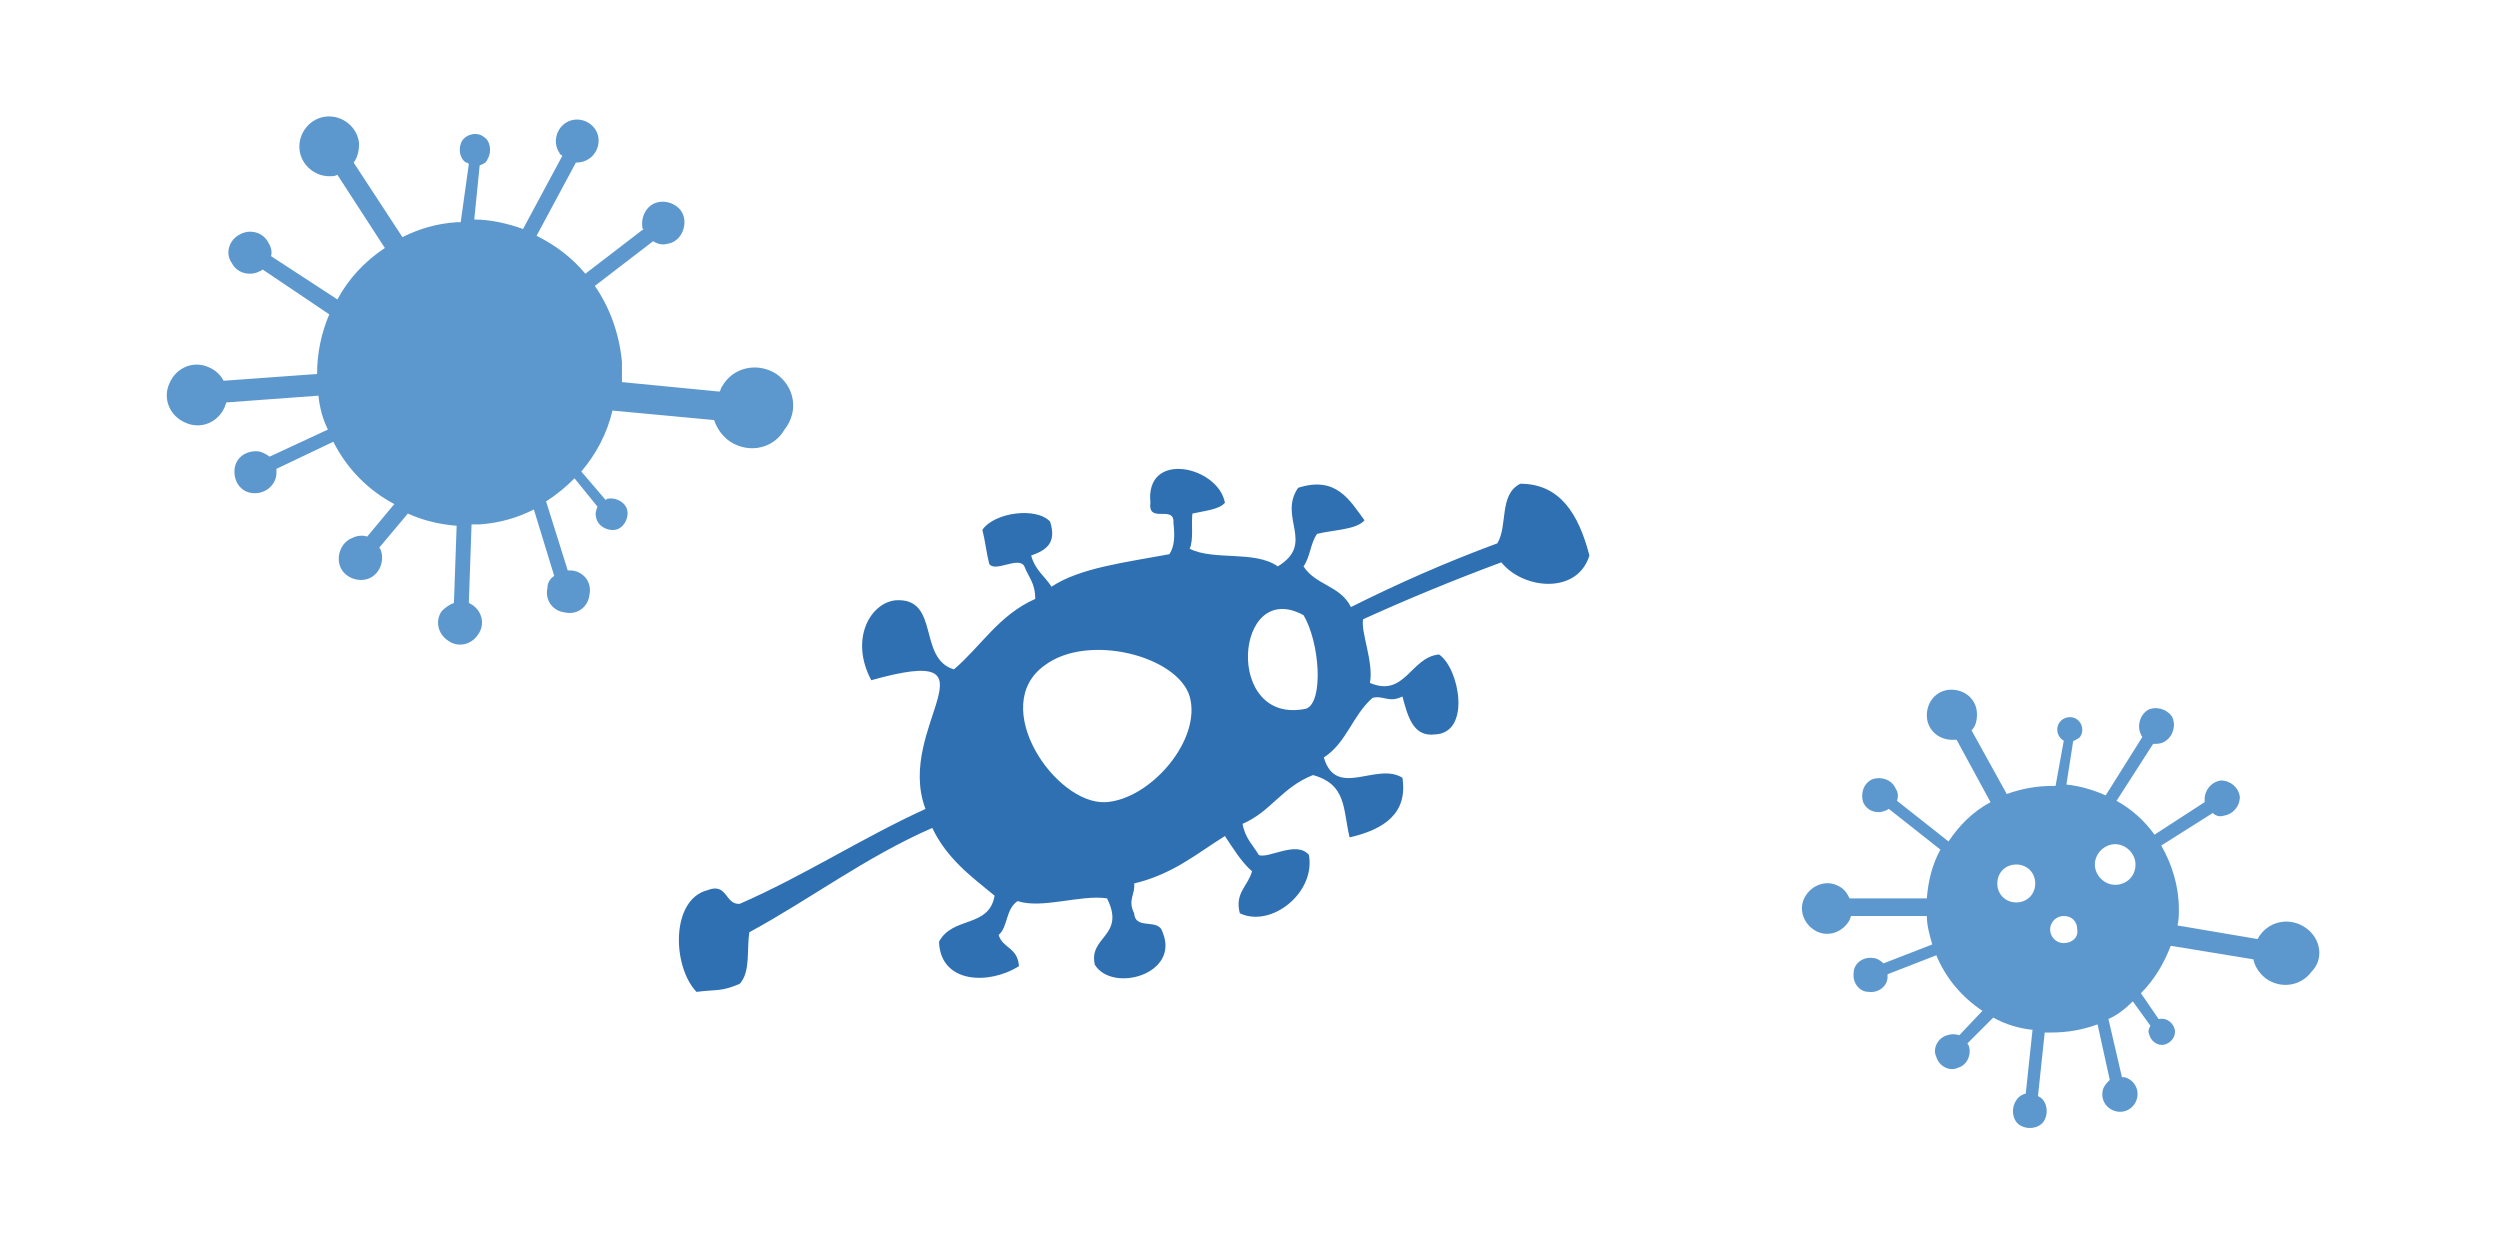 <?xml version="1.0" encoding="utf-8"?>
<!-- Generator: Adobe Illustrator 22.1.0, SVG Export Plug-In . SVG Version: 6.00 Build 0)  -->
<svg version="1.1" id="Calque_1" xmlns="http://www.w3.org/2000/svg" xmlns:xlink="http://www.w3.org/1999/xlink" x="0px" y="0px"
	 viewBox="0 0 184.5 91.5" style="enable-background:new 0 0 184.5 91.5;" xml:space="preserve">
<style type="text/css">
	.st0{fill:#5C98CE;}
	.st1{fill:#2F70B2;}
</style>
<path class="st0" d="M57.3,27.6c-1.4-0.9-3.2-0.5-4,0.9c-0.1,0.1-0.1,0.3-0.2,0.4l-7.2-0.7c0-0.5,0-1,0-1.5c-0.2-2.1-0.9-4-2-5.6
	l4.3-3.3c0.3,0.2,0.7,0.3,1,0.2c0.9-0.1,1.4-1,1.3-1.8c-0.1-0.9-1-1.4-1.8-1.3c-0.9,0.1-1.4,1-1.3,1.8c0,0.1,0,0.2,0.1,0.2l-4.3,3.3
	c-1-1.2-2.2-2.1-3.6-2.8l2.9-5.4c0.4,0,0.7-0.1,1-0.3c0.7-0.5,0.9-1.5,0.4-2.2c-0.5-0.7-1.5-0.9-2.2-0.4c-0.7,0.5-0.9,1.5-0.4,2.2
	c0,0.1,0.1,0.1,0.2,0.2l-2.9,5.4c-1.1-0.4-2.4-0.7-3.6-0.7l0.4-4c0.3-0.1,0.5-0.2,0.6-0.5c0.3-0.5,0.2-1.3-0.3-1.6
	c-0.5-0.4-1.3-0.2-1.6,0.3c-0.3,0.5-0.2,1.3,0.3,1.6c0.1,0,0.1,0,0.2,0.1L34,16.4c-0.1,0-0.2,0-0.3,0c-1.5,0.1-2.8,0.5-4,1.1
	L26.1,12c0.3-0.4,0.4-0.9,0.4-1.4c-0.1-1.2-1.2-2.1-2.4-2c-1.2,0.1-2.1,1.2-2,2.4c0.1,1.2,1.2,2.1,2.4,2c0.1,0,0.2,0,0.4-0.1
	l3.5,5.4c-1.5,1-2.7,2.3-3.5,3.8l-4.9-3.2c0.1-0.3,0-0.7-0.2-1c-0.4-0.8-1.4-1-2.1-0.6c-0.8,0.4-1.1,1.4-0.6,2.1
	c0.4,0.8,1.4,1,2.1,0.6c0.1,0,0.1-0.1,0.2-0.1l4.9,3.3c-0.6,1.4-0.9,2.9-0.9,4.4l-6.9,0.5c-0.2-0.4-0.6-0.8-1.1-1
	c-1.1-0.5-2.4,0-2.9,1.2c-0.5,1.1,0,2.4,1.2,2.9c1.1,0.5,2.4,0,2.9-1.2c0-0.1,0.1-0.2,0.1-0.3l6.8-0.5c0.1,0.9,0.3,1.7,0.7,2.5
	l-4.3,2c-0.3-0.2-0.6-0.4-1-0.4c-0.9,0-1.6,0.6-1.6,1.5c0,0.9,0.6,1.6,1.5,1.6c0.9,0,1.6-0.7,1.6-1.5c0-0.1,0-0.2,0-0.3l4.2-2
	c1,2,2.6,3.6,4.5,4.6l-2,2.4c-0.3-0.1-0.7-0.1-1.1,0.1c-0.8,0.3-1.2,1.3-0.9,2.1c0.3,0.8,1.3,1.2,2.1,0.9c0.8-0.3,1.2-1.3,0.9-2.1
	c0-0.1-0.1-0.1-0.1-0.2l2.1-2.5c1.1,0.5,2.3,0.8,3.6,0.9l-0.2,5.7c-0.3,0.1-0.6,0.3-0.9,0.6c-0.5,0.7-0.3,1.7,0.5,2.2
	c0.7,0.5,1.7,0.3,2.2-0.5c0.5-0.7,0.3-1.7-0.5-2.2c-0.1,0-0.1-0.1-0.2-0.1l0.2-5.8c0.2,0,0.4,0,0.6,0c1.5-0.1,2.8-0.5,4-1.1l1.5,4.9
	c-0.3,0.2-0.5,0.5-0.5,0.9c-0.2,0.9,0.4,1.7,1.3,1.8c0.9,0.2,1.7-0.4,1.8-1.3c0.2-0.9-0.4-1.7-1.3-1.8c-0.1,0-0.2,0-0.3,0l-1.6-5.1
	c0.8-0.5,1.5-1.1,2.1-1.7l1.7,2.1c-0.1,0.2-0.2,0.5-0.1,0.8c0.1,0.6,0.8,1,1.4,0.9c0.6-0.1,1-0.8,0.9-1.4c-0.1-0.6-0.8-1-1.4-0.9
	c-0.1,0-0.1,0-0.2,0.1l-1.8-2.1c1.1-1.3,1.9-2.8,2.3-4.5l7.5,0.7c0.2,0.6,0.6,1.2,1.2,1.6c1.4,0.9,3.2,0.5,4-0.9
	C59,30.3,58.6,28.5,57.3,27.6z"/>
<path class="st0" d="M170.2,68.5c-1.1-0.8-2.6-0.6-3.4,0.5c-0.1,0.1-0.1,0.2-0.2,0.3l-5.9-1c0.1-0.4,0.1-0.8,0.1-1.2
	c0-1.7-0.5-3.3-1.3-4.7l3.8-2.4c0.2,0.2,0.5,0.3,0.8,0.2c0.7-0.1,1.2-0.7,1.2-1.4c-0.1-0.7-0.7-1.2-1.4-1.2
	c-0.7,0.1-1.2,0.7-1.2,1.4c0,0.1,0,0.1,0,0.2l-3.7,2.4c-0.7-1-1.7-1.9-2.8-2.5l2.7-4.2c0.3,0,0.6,0,0.9-0.2c0.6-0.4,0.8-1.2,0.5-1.8
	c-0.4-0.6-1.2-0.8-1.8-0.5c-0.6,0.4-0.8,1.2-0.5,1.8c0,0.1,0.1,0.1,0.1,0.2l-2.7,4.3c-0.9-0.4-1.9-0.7-2.9-0.8l0.5-3.2
	c0.2-0.1,0.4-0.2,0.5-0.3c0.3-0.4,0.2-1-0.2-1.3c-0.4-0.3-1-0.2-1.3,0.2c-0.3,0.4-0.2,1,0.2,1.3c0,0,0.1,0,0.1,0.1l-0.6,3.3
	c-0.1,0-0.1,0-0.2,0c-1.2,0-2.3,0.2-3.4,0.6l-2.6-4.7c0.3-0.3,0.4-0.7,0.4-1.2c0-1-0.8-1.8-1.9-1.8c-1,0-1.8,0.8-1.8,1.9
	c0,1,0.8,1.8,1.9,1.8c0.1,0,0.2,0,0.3,0l2.5,4.6c-1.3,0.7-2.3,1.7-3.1,2.9l-3.8-3c0.1-0.3,0.1-0.6-0.1-0.9c-0.3-0.7-1.1-0.9-1.7-0.7
	c-0.7,0.3-0.9,1.1-0.7,1.7c0.3,0.7,1.1,0.9,1.7,0.6c0.1,0,0.1-0.1,0.2-0.1l3.8,3c-0.6,1.1-0.9,2.3-1,3.6l-5.7,0
	c-0.2-0.4-0.4-0.7-0.8-0.9c-0.9-0.5-2-0.1-2.5,0.8c-0.5,0.9-0.1,2,0.8,2.5c0.9,0.5,2,0.1,2.5-0.8c0-0.1,0.1-0.2,0.1-0.3l5.6,0
	c0,0.7,0.2,1.4,0.4,2.1l-3.6,1.4c-0.2-0.2-0.5-0.4-0.8-0.4c-0.7-0.1-1.4,0.4-1.4,1.1c-0.1,0.7,0.4,1.4,1.1,1.4
	c0.7,0.1,1.4-0.4,1.4-1.1c0-0.1,0-0.1,0-0.2l3.6-1.4c0.7,1.7,1.9,3.1,3.4,4.1l-1.7,1.8c-0.3-0.1-0.6-0.1-0.9,0
	c-0.7,0.2-1.1,1-0.8,1.6c0.2,0.7,1,1.1,1.6,0.8c0.7-0.2,1-1,0.8-1.6c0-0.1-0.1-0.1-0.1-0.2l1.9-1.9c0.9,0.5,1.9,0.8,2.9,0.9
	l-0.5,4.7c-0.3,0.1-0.5,0.2-0.7,0.5c-0.4,0.6-0.3,1.4,0.2,1.8c0.6,0.4,1.4,0.3,1.8-0.2c0.4-0.6,0.3-1.4-0.2-1.8
	c-0.1,0-0.1-0.1-0.2-0.1l0.5-4.7c0.2,0,0.3,0,0.5,0c1.2,0,2.3-0.2,3.4-0.6l0.9,4.1c-0.2,0.2-0.4,0.4-0.5,0.7
	c-0.2,0.7,0.2,1.4,0.9,1.6c0.7,0.2,1.4-0.2,1.6-0.9c0.2-0.7-0.2-1.4-0.9-1.6c-0.1,0-0.1,0-0.2,0l-1-4.3c0.7-0.3,1.3-0.8,1.8-1.3
	l1.3,1.8c-0.1,0.2-0.2,0.4-0.1,0.6c0.1,0.5,0.6,0.9,1.1,0.8c0.5-0.1,0.9-0.6,0.8-1.1c-0.1-0.5-0.6-0.9-1.1-0.8c0,0-0.1,0-0.1,0
	l-1.3-1.9c1-1,1.7-2.2,2.2-3.5l6.1,1c0.1,0.5,0.4,1,0.9,1.4c1.1,0.8,2.6,0.6,3.4-0.5C171.5,70.8,171.3,69.3,170.2,68.5z M148.8,66.6
	c-0.8,0-1.4-0.6-1.4-1.4c0-0.8,0.6-1.4,1.4-1.4c0.8,0,1.4,0.6,1.4,1.4C150.2,66,149.6,66.6,148.8,66.6z M152.3,69.6
	c-0.6,0-1-0.5-1-1c0-0.6,0.5-1,1-1c0.6,0,1,0.4,1,1C153.4,69.2,152.9,69.6,152.3,69.6z M156.1,65.3c-0.8,0-1.5-0.7-1.5-1.5
	c0-0.8,0.7-1.5,1.5-1.5c0.8,0,1.5,0.7,1.5,1.5C157.6,64.7,156.9,65.3,156.1,65.3z"/>
<path class="st1" d="M112.2,35.7c-1.6,0.8-0.9,3.1-1.7,4.4c-3.8,1.4-7.4,3-10.8,4.7c-0.8-1.6-2.6-1.6-3.5-3c0.5-0.7,0.5-1.7,1-2.4
	c1.2-0.3,2.9-0.3,3.5-1c-1.1-1.5-2.1-3.3-4.9-2.4c-1.5,2.2,1.3,4.1-1.5,5.8c-1.7-1.2-4.7-0.4-6.5-1.3c0.3-0.7,0.1-1.8,0.2-2.6
	c0.9-0.2,2-0.3,2.4-0.8c-0.5-2.7-5.9-3.9-5.5,0c-0.2,1.6,1.8,0.1,1.7,1.5c0.1,0.9,0.1,1.7-0.3,2.3c-3.2,0.6-6.6,1-8.7,2.4
	c-0.5-0.8-1.2-1.2-1.5-2.3c1.1-0.4,1.9-0.9,1.4-2.5c-1-1.1-4.1-0.7-5,0.6c0.2,0.8,0.3,1.7,0.5,2.5c0.4,0.7,2.2-0.6,2.6,0.2
	c0.3,0.8,0.8,1.2,0.8,2.4c-2.7,1.2-4,3.5-6,5.2c-2.7-0.8-1-5.3-4.3-5.1c-1.9,0.2-3.4,2.9-1.8,5.9c10-2.8,1.7,3.4,4,9.5
	c-4.8,2.2-8.9,4.9-13.7,7c-1.1,0.1-0.9-1.6-2.4-1c-2.7,0.7-2.6,5.6-0.8,7.5c1.6-0.2,1.8,0,3.2-0.6c0.8-0.9,0.5-2.5,0.7-3.8
	c4.6-2.5,8.5-5.5,13.5-7.7c1.1,2.3,2.9,3.6,4.6,5c-0.4,2.4-3.1,1.5-4.1,3.4c0.1,3.1,3.7,3.2,5.9,1.8c-0.1-1.4-1.2-1.3-1.5-2.3
	c0.7-0.6,0.5-1.9,1.4-2.5c1.8,0.6,4.7-0.5,6.6-0.2c1.4,2.8-1.4,2.8-0.9,4.9c1.3,2.1,6.3,0.7,5-2.4c-0.3-1.1-2-0.1-2.1-1.4
	c-0.5-1,0.1-1.4,0-2.2c2.9-0.7,4.6-2.2,6.7-3.5c0.6,0.9,1.2,1.9,2,2.6c-0.3,1.1-1.3,1.6-0.9,3.1c2.3,1.1,5.6-1.5,5.1-4.3
	c-0.9-1.1-3,0.3-3.7,0c-0.4-0.7-1-1.2-1.2-2.3c2.1-0.9,2.9-2.7,5.2-3.6c2.5,0.7,2.2,2.5,2.7,4.6c2.6-0.6,4.3-1.8,3.9-4.4
	c-1.9-1.2-4.9,1.6-5.8-1.5c1.7-1.1,2.1-3.1,3.6-4.4c0.8-0.2,1.2,0.4,2.2-0.1c0.4,1.5,0.8,3,2.4,2.8c2.7-0.1,1.8-4.9,0.3-5.9
	c-2.1,0.2-2.5,3.2-5.1,2.1c0.3-1.5-0.7-3.8-0.5-4.7c3.3-1.5,6.7-2.9,10.2-4.2c1.6,2,5.6,2.4,6.5-0.5
	C116.5,37.9,115.1,35.7,112.2,35.7z M81.6,59.2c-3.7,0.2-8.7-7.1-4.5-10.1c3.2-2.4,9.8-0.7,10.7,2.3C88.7,54.6,84.9,59,81.6,59.2z
	 M96.4,52.3c-6.1,1.3-5.3-9.7-0.2-6.9C97.4,47.4,97.7,51.8,96.4,52.3z"/>
</svg>
